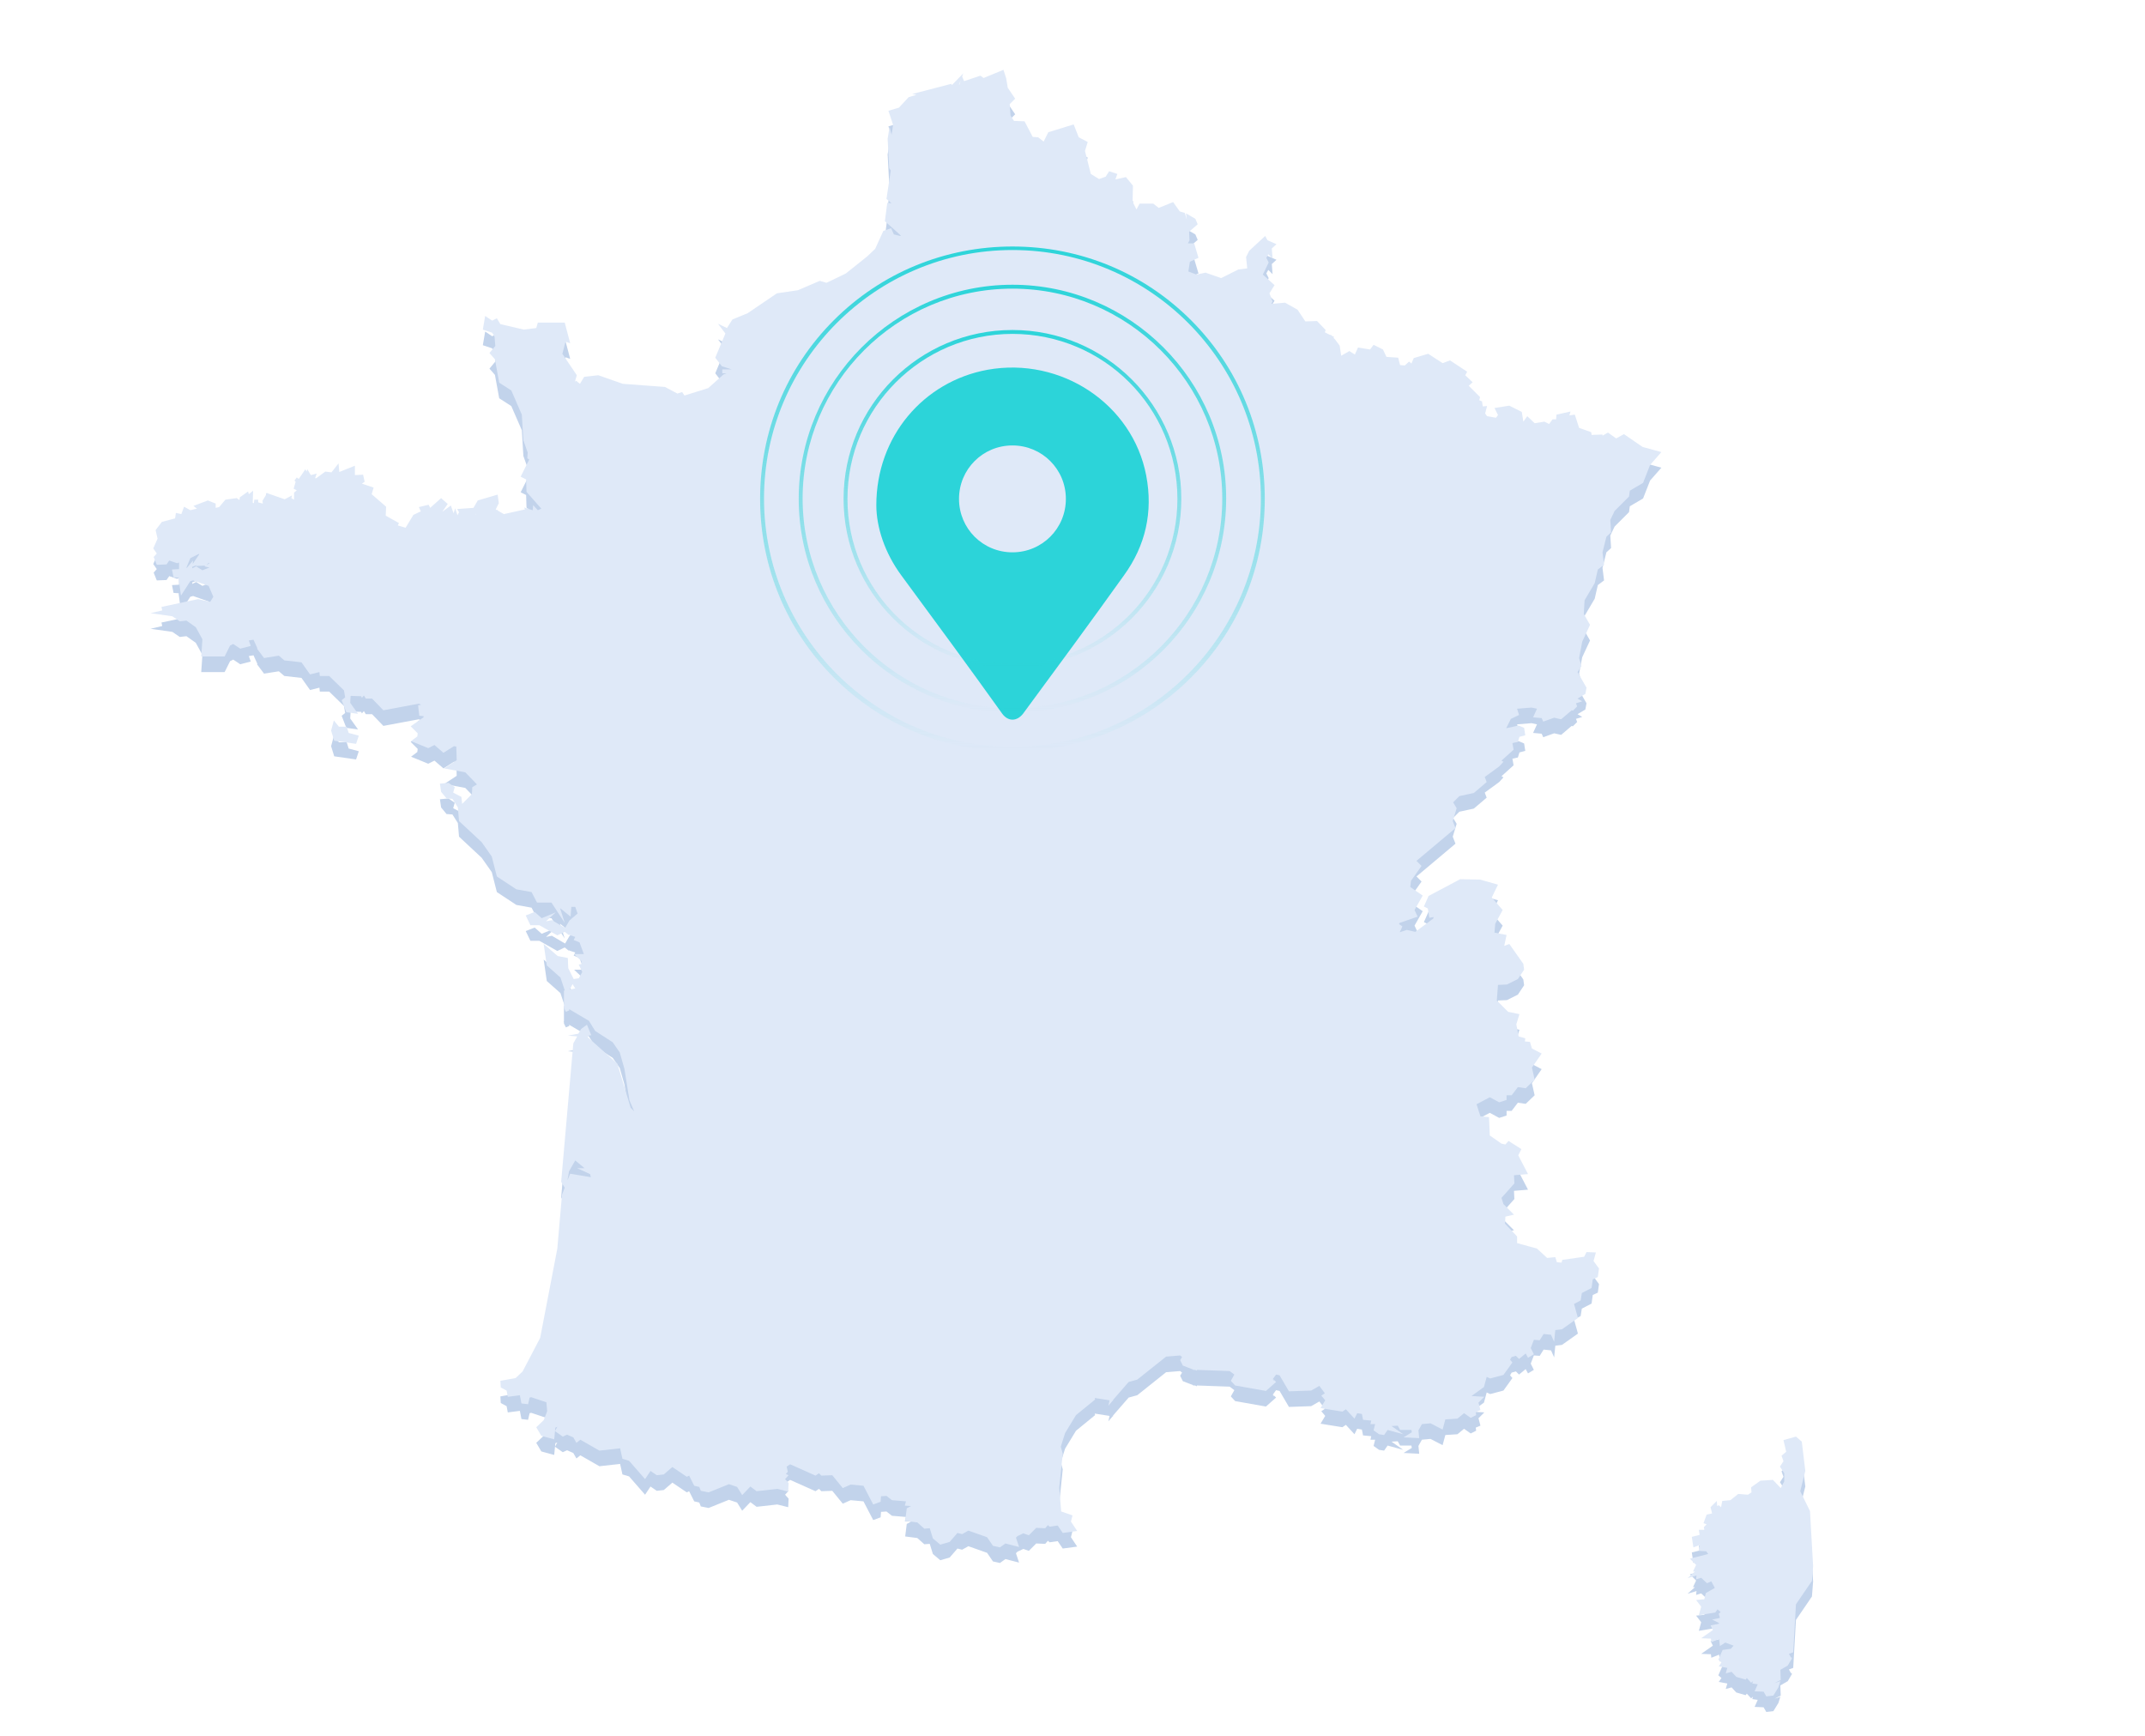 <?xml version="1.0" encoding="UTF-8"?> <!-- Generator: Adobe Illustrator 26.0.0, SVG Export Plug-In . SVG Version: 6.00 Build 0) --> <svg xmlns="http://www.w3.org/2000/svg" xmlns:xlink="http://www.w3.org/1999/xlink" version="1.1" id="Layer_4" x="0px" y="0px" viewBox="0 0 550 445" style="enable-background:new 0 0 550 445;" xml:space="preserve"> <style type="text/css"> .st0{fill:url(#SVGID_1_);} .st1{fill:url(#SVGID_00000038388828686596776870000000538905887318321825_);} .st2{opacity:0.1;} .st3{fill:#120667;} .st4{fill:url(#SVGID_00000084524442167154014720000002023333264710212771_);} .st5{fill:url(#SVGID_00000011013302054357623980000007897685750261063060_);} .st6{fill:url(#SVGID_00000096061249920128410900000010288525313429949570_);} .st7{fill:url(#SVGID_00000104683148642540883150000008898989833813873835_);} .st8{fill:url(#SVGID_00000129908662834820253180000002560922797933579661_);} .st9{fill:url(#SVGID_00000067929784276478470180000009399216155837444260_);} .st10{fill:url(#SVGID_00000178923011649038330130000014635421977026492572_);} .st11{fill:url(#SVGID_00000032637702325358367660000008645910374156437176_);} .st12{fill:url(#SVGID_00000046321681221846667800000006209940942562897317_);} .st13{fill:url(#SVGID_00000028317475384160350150000002141578778393812654_);} .st14{fill:url(#SVGID_00000131326176611326444320000003088238518768655277_);} .st15{fill:url(#SVGID_00000049914511394876313530000017836966108826145931_);} .st16{fill:url(#SVGID_00000005229613235810248730000002849050697217722019_);} .st17{fill:url(#SVGID_00000066507694318103416460000008597852381483095227_);} .st18{fill:url(#SVGID_00000106147932645362804870000001547690617707948675_);} .st19{fill:url(#SVGID_00000152229074133367804680000013617069372182286755_);} .st20{fill:url(#SVGID_00000176724485533606476790000003521215954554146222_);} .st21{fill:url(#SVGID_00000087397141542743003030000013519788394000161706_);} .st22{fill:url(#SVGID_00000016050623452468023690000001893875573352594840_);} .st23{fill:url(#SVGID_00000011711155816656610680000002684323262267560116_);} .st24{fill:url(#SVGID_00000070112101784457254530000011368242965971475371_);} .st25{fill:url(#SVGID_00000112596728735783018010000002896645664803836047_);} .st26{fill:url(#SVGID_00000074399923609390889480000011492373999250301614_);} .st27{fill:url(#SVGID_00000174592776222295308270000001731498988056155815_);} .st28{fill:url(#SVGID_00000026163905577853298220000016599532906076384703_);} .st29{fill:url(#SVGID_00000165919762171943890760000017664824460095955129_);} .st30{fill:url(#SVGID_00000137095831011309771210000014389342111188724900_);} .st31{fill:url(#SVGID_00000073696160489654974440000008259128414370905499_);} .st32{fill:url(#SVGID_00000021102492730590954030000008337136261773816488_);} .st33{fill:url(#SVGID_00000052813735609581719600000015129070006089273734_);} .st34{fill:url(#SVGID_00000091727632154923082150000011388417512891413911_);} .st35{fill:url(#SVGID_00000165196301848310351380000012068539197750093718_);} .st36{fill:url(#SVGID_00000127757749197460833410000004848112515747271327_);} .st37{fill:url(#SVGID_00000022540203300545159510000002060661567244432542_);} .st38{fill:url(#SVGID_00000041292468980378640730000009303043291723905436_);} .st39{fill:url(#SVGID_00000023993440555114342050000003017315591407065225_);} .st40{fill:url(#SVGID_00000104691384149861927520000014765972985390183562_);} .st41{fill:url(#SVGID_00000033369818842281136720000010438856432908823956_);} .st42{fill:url(#SVGID_00000150062740072552301880000001297371699186260372_);} .st43{fill:url(#SVGID_00000169520634242840272850000014336710765771706766_);} .st44{fill:url(#SVGID_00000106852045287394807290000010093632756366445741_);} .st45{fill:url(#SVGID_00000039097451607695478420000006955324330898261949_);} .st46{fill:url(#SVGID_00000073699433974122110490000012809559000495334787_);} .st47{fill:url(#SVGID_00000100362317540812563930000007060640620294688938_);} .st48{fill:url(#SVGID_00000023959768462694196110000011841461328441364654_);} .st49{fill:url(#SVGID_00000063606345823838637480000011930129492530295185_);} .st50{fill:url(#SVGID_00000103987104011869072900000000932844022927522968_);} .st51{fill:url(#SVGID_00000047754591734470648530000006267184206210753457_);} .st52{fill:url(#SVGID_00000017513734753161552510000017126080994607267203_);} .st53{fill:url(#SVGID_00000034804753815960139590000007200349075815671959_);} .st54{fill:url(#SVGID_00000017490892231050877170000017865695669656958101_);} .st55{fill:url(#SVGID_00000089536552132518067550000009867894015853468323_);} .st56{fill:url(#SVGID_00000144311056206901780870000007250573576475843456_);} .st57{fill:url(#SVGID_00000080176128727310827040000012877582928961418880_);} .st58{fill:url(#SVGID_00000051382111373600067510000003725906055315392675_);} .st59{fill:url(#SVGID_00000048489093828815157890000015301677297642229659_);} .st60{fill:url(#SVGID_00000042696129485234160670000017903349076213037751_);} .st61{fill:url(#SVGID_00000004518883448140412590000015094729031597765775_);} .st62{fill:url(#SVGID_00000062884246356956748180000014584571749358841241_);} .st63{fill:url(#SVGID_00000033340305240540775810000015930184485154863802_);} .st64{fill:url(#SVGID_00000165953890223622131490000004569707220907785366_);} .st65{fill:url(#SVGID_00000174566828817753701880000005146547380943548862_);} .st66{fill:url(#SVGID_00000114053061602857148320000002021444775460901026_);} .st67{fill:url(#SVGID_00000074410614627413958210000011523554311406042241_);} .st68{fill:url(#SVGID_00000181065258524147854500000011199532195142347136_);} .st69{fill:url(#SVGID_00000166661719658013111870000002182510292726227346_);} .st70{fill:url(#SVGID_00000124153612324506243310000008655869334123111556_);} .st71{fill:url(#SVGID_00000057828804782635717270000013996578250611049900_);} .st72{fill:url(#SVGID_00000116216833398379635240000003637024921035437743_);} .st73{fill:url(#SVGID_00000114774013390517767100000008523506304353309113_);} .st74{fill:url(#SVGID_00000034781861668054820870000014572727391483737767_);} .st75{fill:#DFE9F8;} .st76{fill:#A8C3DD;} .st77{fill:url(#SVGID_00000055679324449616643680000012499818614521457310_);} .st78{fill:url(#SVGID_00000005978567016950790090000005368011626445969037_);} .st79{fill:url(#SVGID_00000061450739120585638040000009152042227380190890_);} .st80{fill:url(#SVGID_00000122678121065611275370000003512216721480990391_);} .st81{fill:url(#SVGID_00000063617875282039798150000013506046478758723995_);} .st82{fill:url(#SVGID_00000116237424270270640420000002228447191708228759_);} .st83{fill:url(#SVGID_00000118393342084020290730000004503244895071049915_);} .st84{fill:url(#SVGID_00000165192114322029033530000001555682978281390228_);} .st85{fill:url(#SVGID_00000126318357087491610970000013564576052927948938_);} .st86{fill:url(#SVGID_00000123424045664003497160000013644484624107360424_);} .st87{fill:#C2D3EB;} .st88{fill:#2CD4D9;} .st89{fill:url(#SVGID_00000163047970547140030300000002486987471010488982_);} .st90{fill:url(#SVGID_00000033349862344728109820000013400849899962949523_);} .st91{fill:url(#SVGID_00000153684487846096785110000017874069764793083053_);} .st92{fill:url(#SVGID_00000031909121488749212080000009208306490715660962_);} .st93{fill:url(#SVGID_00000116236709165203414750000017096962761740631219_);} .st94{fill:url(#SVGID_00000031176356517668526610000001295159547760478620_);} .st95{fill:url(#SVGID_00000005988511360007999760000012554734016356412054_);} .st96{fill:url(#SVGID_00000139294873221924555390000007249925195673791620_);} .st97{fill:url(#SVGID_00000109721347029830790390000011605407324500300185_);} .st98{fill:url(#SVGID_00000119097980931964622490000011509846057072545153_);} .st99{fill:url(#SVGID_00000018943836254557055500000003324167605129718947_);} .st100{fill:url(#SVGID_00000178186867124253528560000013368273435438479765_);} .st101{fill:url(#SVGID_00000070796730094570880920000013218689498838659485_);} .st102{fill:url(#SVGID_00000182493486685149197240000016609809779783645621_);} .st103{fill:url(#SVGID_00000122701524449961461720000012613504804836348343_);} .st104{fill:url(#SVGID_00000102509063403085181640000005904820847530050992_);} .st105{fill:url(#SVGID_00000060019187599998975510000009036439213766678682_);} .st106{fill:url(#SVGID_00000106832137858897220470000003091225178270997667_);} </style> <g> <g> <path class="st87" d="M416.4,115.3l-2,1.1l-2.1-1.5l-1.4,0.8l0-0.3l-2.8,0.1l-0.1-0.7l-3.1-1.1l-1.1-3.4l-1.4,0.2l0.3-1l-3.6,0.8 l-0.1,1.2l-0.9,0l-0.9,1.2l-1.2-0.6l-2.5,0.4l-1.9-1.8l-1,1.4l-0.4-2.5l-3.2-1.6l-3.8,0.6l0.9,1.8l-0.5,0.7l-2.3-0.4l-0.5-0.7 l0.5-1.9l-1.1,0.1l-0.2-1.3l-0.7-0.3l0.2-0.8l-2.9-2.9l1-0.9l-1.9-1.8l0.5-0.9l-4.4-2.9l-1.9,0.7l-3.7-2.4l-3.7,1.1l-0.6,1.4 l-0.6-0.5l-1.1,1l-1.2-0.1l-0.5-1.9l-3-0.2l-0.9-1.9l-2.4-1.2l-0.9,1.2l-3.1-0.5l-0.8,1.8l-1.4-0.9l-2.1,1.2l-0.4-2.6l-1.2-1.6 l-0.4-0.4l0.2-0.2l-0.6-0.3l-0.3-0.3l-0.1,0.1l-1.4-0.7l0,0l0.2-0.6l-2.2-2.3l-3,0.1l-2-3l-3.2-1.8l-3.5,0.3l0.3-0.6l-0.8-2.1 l1.3-2.1l-3-2.7l1.5-3.1l-0.6-1.2l0.5-0.9l1.1,1.1l-0.2-2.6l1.2-1.1l-2.3-1l-0.6-1.1l-4.1,3.8l-0.8,1.6l0.3,2.9l-2.3,0.3l-4.4,2.2 l-4-1.4l-2.3,0.5l-2.1-0.8l0.4-2.5l2.2-1l-1.1-3.7l-1.6,0l0.4-0.8l-0.1-2.2l2.2-1.9l-0.6-1.4l-2.4-1.4l0.2,1.6l-0.5-1.7l-1.3-0.4 l-1.7-2.4l-3.7,1.5l-1.4-1.1l-3.5,0l-0.8,1.5l-1-2l0.1-4.1l-1.8-2.2L286,50l0.5-1.4l-2.1-0.7l-0.9,1.4l-1.7,0.6l-2.1-1.3l-1.5-5.9 l0.7-2.3l-2.3-1.2l-1.3-3.3l-6.5,2l-1.2,2.4l-1.4-1.1l-1.4-0.1l-2.1-4L260,35l-0.9-1.4l-0.2-2.9l1.4-1.4l-1.9-2.8l-0.4-2.4 l-0.7-2.2l-5.1,2.1l-0.8-0.6l-4.2,1.4l-0.5-1.2l0.3-0.8l-2.9,3l-0.2-0.3l-10,2.6l1.1,0.2l-2,0.6l-2.5,2.7l-2.7,0.8L229,36 l-0.4,2.6l-0.5-2.1l-0.5,3.1l0.4,7.5l0.4,0.6l-1.1,7.3l1.3,1.1l-1.1-0.1l-0.6,4.7l4.1,3.7l-0.2,0.1l-1.6-0.4l-0.7-1.6l-2,0.7 l-2.1,4.6l-2,1.9l-5.5,4.4l-3.5,1.7l0,0l-1.5,0.7l-1.7-0.5l-5.6,2.4l-5.4,0.8l-7.5,5.1l-3.9,1.6l-1.4,2.2l-2.3-1.1l1.9,2.5 l-2.6,6.2l1.7,2.2l2.5,0.8l-2.4,0l0,1l1.1,0l-0.8,0.3l-3.9,3.5l-6.1,1.9l-0.6-0.9l-1.2,0.4l-3.2-1.7l-10.8-0.8l-6.3-2.2l-3.6,0.4 l-1.1,1.8l-1-0.8l-0.3,0.3l0.5-1.7l-3.7-5.5l0.8-3.1l1.2,0.4l-1.4-5.3l-6.9,0l-0.4,1.4l-3.2,0.4l-6-1.4l-0.9-1.5l-1.2,0.6 l-1.8-1.2l-0.6,3.5l2.4,0.8l0.6,1l0.2,2.4l-1.5,1.8l1.4,1.6l1.1,6l3.1,2l2.7,6.2l0.4,6.6l1.1,3.1l-0.1,1.5l0.5,0.3l-2.2,4.4 l1.4,0.7l0.1,3.2l3.8,4.3l-0.9,0.4l-1.2-1.3l-0.1,1.3l-1-0.3l-0.1-0.2l-0.2,0.1l-0.9-0.3l0.2,0.5l-5.4,1.2l-2.1-1.2l0.8-1.6 l-0.3-2.2l-5.1,1.5l-1.1,1.9l-4.2,0.3l0.5,0.8l-0.4,0.8l-0.6-1.8l-0.4,1.3l-0.7-2l-2.2,1.6l1.4-2l-1.7-1.5l-2.8,2.5l-0.4-0.8 l-2.5,0.6l0.5,1.1L106,136l-2,3.3l-2-0.6l0.3-0.6l-3.4-1.9l0.1-2.3l-3.7-3.2l0.5-1.7l-3-1l0.7-0.5l-0.4-1.8l-2.1,0.1v-2.4l-4,1.6 l-0.2-2.2l-1.8,2.3l-1.6-0.2l-2.3,1.7l-0.3,0l0.4-1.2l-1.5,0.4l-0.9-1.5l-0.2,0.6l-0.3-0.6l-1.7,2.5l-0.5-0.4l-0.6,0.8l0.3,0.3 l-0.5,1.8l0.8,0.4l-0.7,0.6l0,1.8l-0.7-0.4l0.2-0.7L73,132l-4.3-1.5l-0.1-0.2l-0.1,0.2l-0.3-0.1l0,0.5l-0.9,1.5l0.1,0.7l-1.2-0.3 l0-0.7l-1,0l-0.1,0.9l-0.3-0.1l0.1-3.1l-1.1,0.9l-0.2-0.7l-2.1,1.5l-0.1,0.7l-0.7-0.5l-2.9,0.4l-1.6,1.9l0,0l-0.9,0.2l0-1.1 l-2-0.8l-3.7,1.4l0.9,0.7l-1.7,0.4l-1.6-0.9l-0.7,1.9l-1.4-0.3l-0.2,1.4l-3.4,0.9l-1.6,2.1l0.5,2.2l-1.1,2.5l0.9,1.3l-0.8,0.9 l0.8,2l2.5-0.1l0.7-1l2,0.7l0.5-0.2l0,1.7l-1.8,0.1l0.4,2l1.4,0.1l-0.1,0.1l0.6,4.5l2.4-3.7l0.7-0.2l4,1.4l1.2,2.8l-0.8,1.3 l-3.1-0.7l-9.4,2l0.2,0.9l-3,0.7l5.6,0.8l1.9,1.3l1.7-0.2l2.4,1.7l1.7,3.1l-0.3,4.4l6,0l1.4-2.8l0.8-0.4l1.8,1.2l2.7-0.7l-0.5-1.4 L65,168l1,2.2l-0.1,0.1l1.8,2.4l3.8-0.6l1.4,1.2l4.4,0.5l2.2,3.1l2.4-0.6l0.1,1l2.4,0l3.8,3.7l0.3,1.8l-0.9,0.7l1.2,3.1l3,0.4 l-2-2.8l0.1-1.8l2.7,0.1l0.2,0.4l0.5-0.6l0.5,0.8l1.6,0l2.9,3l9.1-1.7l0.6,0.3l-0.8,0.1l0.3,2.7l1.1,0.1l0,0.3l-3.3,2.3l1.8,1.8 l-0.1,0.8l-1.6,1.2l4.4,1.8l1.6-0.8l2.3,2l2.7-1.7l0.6,0.1l0.1,3.5l-3.2,2.1l5.4,1l3,3.1l-1.2,0.7l-0.1,1.8l-2.5,2.5l-0.2-1.8 l-2.1-1.1l0.4-1.4l-1.6-1.1l-2.2,0.2l0.3,2.1l1.4,1.7l1.5,0.1l1.4,2.2l0.3,3.5l5.8,5.4l2.6,3.7l1.3,5.1l5,3.3l3.9,0.7l1.4,2.7 l3.7,0l3.4,5.2l-1.2-3.8l2.7,2.2l0.2-2.5l1,0l0.6,1.7L146,240l-1.1,1.9l-3.4-2l-1.5,0.3l2.5-2.3l-3.6,1.5l-1.8-1.6l-2.3,0.9 l1.2,2.5l1,0l0,0l1.3,0l4.6,2.6l1.9-0.9l1,0.8l0.3-0.1l-0.1,0.1l1.5,0.5l-0.4,0.8l1.5,0.6l1.1,3l-2.5,0l1.9,1.8l0.1,0.7l-0.8,0.2 l0.9,1.9l-0.9,1.6l-1.3,0.2l-1.4-2.8l-0.1-2.6l-2.6-0.5l-3.6-3.1l0.8,5.5l3.5,3.1l1.1,3.3l-0.2,0.1l0,3.9l-0.1,0l0.1,0.2l0,0.3 l0.5,1l0.9-0.4l-0.1-0.3l0,0l5.1,3l1.6,2.6l4.5,2.9l1.8,2.6l1.2,4.2l1.3,8.1l1.2,2.8l-0.9-0.9l-3.4-11.3l-7.6-6.8l0.2-0.4l0.7-0.1 l-1.1-2.7l-1.5,1.1l-0.7,1.2l-2.7,0.5l2.4,0.2l-1,1.8l-3.1,35.3l0,0.2l0.9,1.5l-0.7,1.8l-1.2,13.8l-4.4,22.9l-4.5,8.6l-1.8,1.7 l-3.9,0.7l0.1,1.7l1.5,0.8l0.3,1.6l3.1-0.4l0.4,2.1l1.7,0.2l0.4-1.7l0.4-0.1l3.9,1.3l0.2,2.3l-0.9,2.3l-1.9,1.8l1.3,2.2l3.3,0.9 l0.3-3l0.5-0.2l-0.6,1.1l2,1.4l1.1-0.5l1.6,0.7l0.8,1.4l1-0.8l4.9,2.8l5.3-0.6l0.6,2.7l1.7,0.5l4.1,4.7l1.4-2.1l1.6,1.1l1.8-0.2 l2.2-1.9l3.7,2.5l0.6-0.3l1.3,2.6l1.3,0.3l0.4,1l2,0.4l5.2-2.1l2.1,0.7l1.3,2.1l2.1-2.2l1.6,1.2l5.3-0.6l2.8,0.7l0.1-2.2l-0.9-1 l0.9-1l-0.7-0.3l0.5-0.6l-0.3-1.3l0.9-0.6l6.5,2.9l0.9-0.6l0.6,0.6l2.8-0.1l2.7,3.3l2-0.9l3.3,0.3l2.5,4.8l1.9-0.7l0.1-1.4 l1.4-0.1l1.4,1.1l3.6,0.3l-0.3,1.1l1.6,0.1l-1.1,0.6l-0.4,3.2l3.1,0.4l1.8,1.6l1.4-0.1l0.8,2.6l1.9,1.6l2.4-0.7l2-2.3l1.2,0.3 l1.6-0.9l4.8,1.7l1.5,2.2l1.8,0.4l1.4-1l3.5,0.9l-0.8-2.4l0.4-0.4l1.5-0.7l1.4,0.5l1.9-1.9l2.3,0.1l0.7-0.8l0.4,0.4l2.1-0.3 l1.3,1.9l3.7-0.5l-1.6-2.4l0.4-1.6l-2.9-1l-0.5-6.1l0.9-8.7l-0.5-1.8l1.1-3.5l2.8-4.6l4.9-4l-0.1-0.4l3.8,0.6l-0.3,1.4l1.1-1.3 l0.1,0l0-0.2l4-4.6l2.2-0.6l7.4-5.9l3.6-0.3l0.5,0.4l-0.5,0.8l0.7,1.4l2.6,1l0,0.1l0.5,0l0.5,0.2l0-0.2l8.4,0.3l1.2,0.9l-0.9,1.6 l1.1,1.2l7.9,1.4l2.6-2.3l-0.7-0.7l-0.1,0.1l0-0.2l0.8-1.1l0.9,0.2l2.4,4.1l5.7-0.2l2.1-1.2l1.4,1.9l-0.9,0.6l1,1.2l-1.2,2 l5.6,0.9l0.9-0.6l2.2,2.4l0.7-1.4l1.2,0.2l0.3,1.5l2.1,0.2l-0.2,0.9l1.2,0l-0.4,1.6l1.4,1l1.3,0.2l0.9-1.3l4,1.1l-3-2.1l1.6-0.1 l0.6,1.1l2.9,0l0.1,0.6l-2.1,1.3l4,0.2l-0.2-2l0.9-1.6l2.2-0.2l3.1,1.6l0.7-2.6l3.1-0.2l1.7-1.4l1.7,1.2l1.4-0.7l-0.1-0.8l1.2-0.5 l-0.5-1.9l1.5-1.5l-3.3-0.2l3.2-2.3l0.7-2.6l0.9,0.4l3.4-0.9l2.3-3.2l-0.6-0.7l0.4-0.7l1.1-0.3l0.8,0.8l1.7-1.4l0.6,1.1l1.5-0.9 l-0.8-1.6l0.8-2.1l1.5,0.1l1-1.6l1.9,0.2l0,0l0.8,1.8l0.3-3l1.7-0.2l4.1-2.9l-1-3.6l1.7-0.9l0.3-1.9l2.5-1.3l0.3-2.2l1.3-0.6 l0.3-2.2l-1.4-1.9l0.6-2.2l-2.4-0.1l-0.6,1.2l-5.6,0.8l-0.2,0.7l-1.2-0.1l-0.4-1.3l-2.1,0.2l-2.6-2.4l-5.1-1.4L389,321l-3.1-3.3 l0.1-1.8l2.2-0.5l-2.7-2.7l-0.5-1.6l3.3-3.7l-0.1-2.1l3.6-0.3l-2.5-4.8l0.8-1.6l-3.3-2.1l-0.8,0.9l-1-0.2l-3-2.1l-0.2-4.7 l-2.2-0.2l-1-3.1l3.4-1.8l2.4,1.3l1.9-0.6l0-1.2l1.3,0l1.6-2.1l2,0.3l2.3-2.2l-0.7-3.1l2.5-3.6l-2.5-1.3l-0.5-1.7l-1.3-0.1 l0.1-0.8l-1.7-0.5l-0.6-3.1l0.8-2.6l-2.9-0.6l-2.9-2.9l0.3-4l2.3-0.1l2.8-1.4l1.6-2.4l-0.2-1.5L387,246l-1.3,0.5l0.6-2.8l-3.1-0.6 l0.2-2.3l1.9-3.5l-2.8-3.2l1.6-3.3l-4.6-1.3l-5.1-0.1l-8.1,4.3l-1.2,2.7l1,0.5l0.4,2.4l1.1-0.2l-0.1,0.4l-4.6,3.4l-2.2-0.5 l-1.8,0.6l0.7-1.5l-0.9-0.6l0.2-0.3l4.6-1.6l-0.8-1.7l2.1-3.7l-3.2-2.2l0.2-1.6l2.7-3.8l-1.3-1.3l10-8.4l-0.7-1.8l1-3.3l-0.9-1.5 l1.6-1.6l3.7-0.8l3.3-2.8l-0.5-1.3l3.7-2.7l1.1-1.2l-0.5-0.3l3.1-2.8l-0.3-1.7l1.4-0.3l0.4-1.3l1.5-0.4l-0.3-1.9l-1.4-0.6 l-3.2,0.7l1.2-2.4l2.1-1l-0.5-1.6l3.7-0.3l1.4,0.3l-1,2.2l2.2,0.2l0.4,0.9l2.8-1l1.8,0.4l2.7-2.3l0.3,0.1l1.1-1.1l-0.3-0.8 l1.6-0.5l-1.2-0.7l2-1.2l0.3-1.6l-2.3-4l1-1.5l-0.6-2.1l0.8-4.2l2-4.3l-1.6-2.8l0.2-3.5l2.6-4.4l0.8-3.5l1.6-1.2l-0.4-3.2l1-4 l1.2-1.1l-0.2-3.2l1.1-2.3l3.7-3.7l0.2-1.5l3.4-2l1.8-4.6l2.9-3.3l-4.8-1.3L416.4,115.3z M137.8,240l-0.2,0.1l0,0L137.8,240z M143.7,93.5l0,0.2l0,0L143.7,93.5z M325.6,358L325.6,358L325.6,358L325.6,358z M122.1,135.8l-0.1,0.1l0-0.2L122.1,135.8z M52.9,148.9l0.6-0.6l0.2,0.1L52.9,148.9z M50.4,148.9l-0.2,0.2l2.5-0.1l-0.3,0.2l1.3,0.3l-1.8,0.7l-1.6-1l-1,0.5l0-0.4 L50.4,148.9z M49.4,148.6l0.1-0.9l-1.6,1.9l-0.1-0.1l1-2.4L51,146l0.1,0.1L49.4,148.6z M145.9,304.3l1.6-2.8l2.4,2l-1.9,0l3.3,1.5 l0.2,0.8l-5.3-0.9l-0.7,1.7L145.9,304.3z M326.4,358l0.2-0.3l0.1,0.1L326.4,358z M246.3,24.7l-0.3,1l-0.1-0.1L246.3,24.7z M102,138.7l0,0.2L102,138.7L102,138.7z M147.5,257.4l-1.4,0.3l0.7-1.4L147.5,257.4z"></path> <polygon class="st87" points="88.9,190.3 86.9,190.3 85.6,188.7 84.9,191.3 85.7,193.9 91.3,194.7 92,192.6 89.4,191.9 "></polygon> <polygon class="st87" points="464.1,391.4 461.6,386.3 462.9,381.1 462,373.6 460.5,372.3 457.3,373.2 458,376.2 456.8,377.2 457.3,378.6 456.4,380 457.5,381.7 457.5,383.8 456.6,385.5 454.6,383.4 451.4,383.6 449,385.3 449.1,386.6 448.2,387.2 445.7,387 443.7,388.6 441.6,388.8 441.3,390.4 440.7,389.9 440.3,390.1 440.2,388.8 438.6,390.4 439,392 437.6,392.3 436.8,394.5 437.6,394.8 436.9,395.5 437,396.2 435.6,396.2 435.8,397.5 433.8,398 434.2,400.7 435.8,400.1 435.6,401.6 437.5,401.7 438,402.4 433.3,403.6 434.9,405.2 434.1,406.9 434.6,406.9 432.7,408.6 435,407.9 434.9,408.9 436.2,408.5 437.7,409.9 438.8,409.4 439.7,411.1 437.4,412.4 437,414 434.9,414.2 436.2,415.9 435.6,418.1 439.8,417.4 440.4,416.6 441.2,417.3 440.7,417.7 441,418.8 439,419.2 440.8,420.1 440.7,420.3 438.6,420.7 439.2,421.9 436.2,424 438.7,424.1 438.8,425 440.8,424.2 441,426 442.4,425.1 444.5,425.9 443.8,426.7 441.7,427 440.6,429.5 441.4,430.2 440.7,431.2 442.9,431.6 442.5,433 444,432.6 445.2,433.9 447.6,434.6 447.9,434.2 449,435.4 449.5,435 449.3,435.6 450.7,435.8 449.9,437.6 452.2,437.7 452.9,438.9 454.7,438.7 456,436.6 456.5,435 455,435.5 456.6,434.7 456.5,432.1 458.4,431 459.4,429.3 459.5,429.3 459.4,429.2 459.5,429 459.2,428.9 458.7,428 459.8,427.6 460.5,415.3 464.6,409.3 464.9,405.5 "></polygon> </g> <g> <path class="st75" d="M416.4,111.3l-2,1.1l-2.1-1.5l-1.4,0.8l0-0.3l-2.8,0.1l-0.1-0.7l-3.1-1.1l-1.1-3.4l-1.4,0.2l0.3-1l-3.6,0.8 l-0.1,1.2l-0.9,0l-0.9,1.2l-1.2-0.6l-2.5,0.4l-1.9-1.8l-1,1.4l-0.4-2.5l-3.2-1.6l-3.8,0.6l0.9,1.8l-0.5,0.7l-2.3-0.4l-0.5-0.7 l0.5-1.9l-1.1,0.1l-0.2-1.3l-0.7-0.3l0.2-0.8l-2.9-2.9l1-0.9l-1.9-1.8l0.5-0.9l-4.4-2.9l-1.9,0.7l-3.7-2.4l-3.7,1.1l-0.6,1.4 l-0.6-0.5l-1.1,1l-1.2-0.1l-0.5-1.9l-3-0.2l-0.9-1.9l-2.4-1.2l-0.9,1.2l-3.1-0.5l-0.8,1.8l-1.4-0.9l-2.1,1.2l-0.4-2.6l-1.2-1.6 l-0.4-0.4l0.2-0.2l-0.6-0.3l-0.3-0.3l-0.1,0.1l-1.4-0.7l0,0l0.2-0.6l-2.2-2.3l-3,0.1l-2-3l-3.2-1.8l-3.5,0.3l0.3-0.6l-0.8-2.1 l1.3-2.1l-3-2.7l1.5-3.1l-0.6-1.2l0.5-0.9l1.1,1.1l-0.2-2.6l1.2-1.1l-2.3-1l-0.6-1.1l-4.1,3.8l-0.8,1.6l0.3,2.9l-2.3,0.3l-4.4,2.2 l-4-1.4l-2.3,0.5l-2.1-0.8l0.4-2.5l2.2-1l-1.1-3.7l-1.6,0l0.4-0.8l-0.1-2.2l2.2-1.9l-0.6-1.4l-2.4-1.4l0.2,1.6l-0.5-1.7l-1.3-0.4 l-1.7-2.4l-3.7,1.5l-1.4-1.1l-3.5,0l-0.8,1.5l-1-2l0.1-4.1l-1.8-2.2L286,46l0.5-1.4l-2.1-0.7l-0.9,1.4l-1.7,0.6l-2.1-1.3l-1.5-5.9 l0.7-2.3l-2.3-1.2l-1.3-3.3l-6.5,2l-1.2,2.4l-1.4-1.1l-1.4-0.1l-2.1-4L260,31l-0.9-1.4l-0.2-2.9l1.4-1.4l-1.9-2.8l-0.4-2.4 l-0.7-2.2l-5.1,2.1l-0.8-0.6l-4.2,1.4l-0.5-1.2l0.3-0.8l-2.9,3l-0.2-0.3l-10,2.6l1.1,0.2l-2,0.6l-2.5,2.7l-2.7,0.8L229,32 l-0.4,2.6l-0.5-2.1l-0.5,3.1l0.4,7.5l0.4,0.6l-1.1,7.3l1.3,1.1l-1.1-0.1l-0.6,4.7l4.1,3.7l-0.2,0.1l-1.6-0.4l-0.7-1.6l-2,0.7 l-2.1,4.6l-2,1.9l-5.5,4.4l-3.5,1.7l0,0l-1.5,0.7l-1.7-0.5l-5.6,2.4l-5.4,0.8l-7.5,5.1l-3.9,1.6l-1.4,2.2l-2.3-1.1l1.9,2.5 l-2.6,6.2l1.7,2.2l2.5,0.8l-2.4,0l0,1l1.1,0l-0.8,0.3l-3.9,3.5l-6.1,1.9l-0.6-0.9l-1.2,0.4l-3.2-1.7l-10.8-0.8l-6.3-2.2l-3.6,0.4 l-1.1,1.8l-1-0.8l-0.3,0.3l0.5-1.7l-3.7-5.5l0.8-3.1l1.2,0.4l-1.4-5.3l-6.9,0l-0.4,1.4l-3.2,0.4l-6-1.4l-0.9-1.5l-1.2,0.6 l-1.8-1.2l-0.6,3.5l2.4,0.8l0.6,1l0.2,2.4l-1.5,1.8l1.4,1.6l1.1,6l3.1,2l2.7,6.2l0.4,6.6l1.1,3.1l-0.1,1.5l0.5,0.3l-2.2,4.4 l1.4,0.7l0.1,3.2l3.8,4.3l-0.9,0.4l-1.2-1.3l-0.1,1.3l-1-0.3l-0.1-0.2l-0.2,0.1l-0.9-0.3l0.2,0.5l-5.4,1.2l-2.1-1.2l0.8-1.6 l-0.3-2.2l-5.1,1.5l-1.1,1.9l-4.2,0.3l0.5,0.8l-0.4,0.8l-0.6-1.8l-0.4,1.3l-0.7-2l-2.2,1.6l1.4-2l-1.7-1.5l-2.8,2.5l-0.4-0.8 l-2.5,0.6l0.5,1.1L106,132l-2,3.3l-2-0.6l0.3-0.6l-3.4-1.9l0.1-2.3l-3.7-3.2l0.5-1.7l-3-1l0.7-0.5l-0.4-1.8l-2.1,0.1v-2.4l-4,1.6 l-0.2-2.2l-1.8,2.3l-1.6-0.2l-2.3,1.7l-0.3,0l0.4-1.2l-1.5,0.4l-0.9-1.5l-0.2,0.6l-0.3-0.6l-1.7,2.5l-0.5-0.4l-0.6,0.8l0.3,0.3 l-0.5,1.8l0.8,0.4l-0.7,0.6l0,1.8l-0.7-0.4l0.2-0.7L73,128l-4.3-1.5l-0.1-0.2l-0.1,0.2l-0.3-0.1l0,0.5l-0.9,1.5l0.1,0.7l-1.2-0.3 l0-0.7l-1,0l-0.1,0.9l-0.3-0.1l0.1-3.1l-1.1,0.9l-0.2-0.7l-2.1,1.5l-0.1,0.7l-0.7-0.5l-2.9,0.4l-1.6,1.9l0,0l-0.9,0.2l0-1.1 l-2-0.8l-3.7,1.4l0.9,0.7l-1.7,0.4l-1.6-0.9l-0.7,1.9l-1.4-0.3l-0.2,1.4l-3.4,0.9l-1.6,2.1l0.5,2.2l-1.1,2.5l0.9,1.3l-0.8,0.9 l0.8,2l2.5-0.1l0.7-1l2,0.7l0.5-0.2l0,1.7l-1.8,0.1l0.4,2l1.4,0.1l-0.1,0.1l0.6,4.5l2.4-3.7l0.7-0.2l4,1.4l1.2,2.8l-0.8,1.3 l-3.1-0.7l-9.4,2l0.2,0.9l-3,0.7l5.6,0.8l1.9,1.3l1.7-0.2l2.4,1.7l1.7,3.1l-0.3,4.4l6,0l1.4-2.8l0.8-0.4l1.8,1.2l2.7-0.7l-0.5-1.4 L65,164l1,2.2l-0.1,0.1l1.8,2.4l3.8-0.6l1.4,1.2l4.4,0.5l2.2,3.1l2.4-0.6l0.1,1l2.4,0l3.8,3.7l0.3,1.8l-0.9,0.7l1.2,3.1l3,0.4 l-2-2.8l0.1-1.8l2.7,0.1l0.2,0.4l0.5-0.6l0.5,0.8l1.6,0l2.9,3l9.1-1.7l0.6,0.3l-0.8,0.1l0.3,2.7l1.1,0.1l0,0.3l-3.3,2.3l1.8,1.8 l-0.1,0.8l-1.6,1.2l4.4,1.8l1.6-0.8l2.3,2l2.7-1.7l0.6,0.1l0.1,3.5l-3.2,2.1l5.4,1l3,3.1l-1.2,0.7l-0.1,1.8l-2.5,2.5l-0.2-1.8 l-2.1-1.1l0.4-1.4l-1.6-1.1l-2.2,0.2l0.3,2.1l1.4,1.7l1.5,0.1l1.4,2.2l0.3,3.5l5.8,5.4l2.6,3.7l1.3,5.1l5,3.3l3.9,0.7l1.4,2.7 l3.7,0l3.4,5.2l-1.2-3.8l2.7,2.2l0.2-2.5l1,0l0.6,1.7L146,236l-1.1,1.9l-3.4-2l-1.5,0.3l2.5-2.3l-3.6,1.5l-1.8-1.6l-2.3,0.9 l1.2,2.5l1,0l0,0l1.3,0l4.6,2.6l1.9-0.9l1,0.8l0.3-0.1l-0.1,0.1l1.5,0.5l-0.4,0.8l1.5,0.6l1.1,3l-2.5,0l1.9,1.8l0.1,0.7l-0.8,0.2 l0.9,1.9l-0.9,1.6l-1.3,0.2l-1.4-2.8l-0.1-2.6l-2.6-0.5l-3.6-3.1l0.8,5.5l3.5,3.1l1.1,3.3l-0.2,0.1l0,3.9l-0.1,0l0.1,0.2l0,0.3 l0.5,1l0.9-0.4l-0.1-0.3l0,0l5.1,3l1.6,2.6l4.5,2.9l1.8,2.6l1.2,4.2l1.3,8.1l1.2,2.8l-0.9-0.9l-3.4-11.3l-7.6-6.8l0.2-0.4l0.7-0.1 l-1.1-2.7l-1.5,1.1l-0.7,1.2l-2.7,0.5l2.4,0.2l-1,1.8l-3.1,35.3l0,0.2l0.9,1.5l-0.7,1.8l-1.2,13.8l-4.4,22.9l-4.5,8.6l-1.8,1.7 l-3.9,0.7l0.1,1.7l1.5,0.8l0.3,1.6l3.1-0.4l0.4,2.1l1.7,0.2l0.4-1.7l0.4-0.1l3.9,1.3l0.2,2.3l-0.9,2.3l-1.9,1.8l1.3,2.2l3.3,0.9 l0.3-3l0.5-0.2l-0.6,1.1l2,1.4l1.1-0.5l1.6,0.7l0.8,1.4l1-0.8l4.9,2.8l5.3-0.6l0.6,2.7l1.7,0.5l4.1,4.7l1.4-2.1l1.6,1.1l1.8-0.2 l2.2-1.9l3.7,2.5l0.6-0.3l1.3,2.6l1.3,0.3l0.4,1l2,0.4l5.2-2.1l2.1,0.7l1.3,2.1l2.1-2.2l1.6,1.2l5.3-0.6l2.8,0.7l0.1-2.2l-0.9-1 l0.9-1l-0.7-0.3l0.5-0.6l-0.3-1.3l0.9-0.6l6.5,2.9l0.9-0.6l0.6,0.6l2.8-0.1l2.7,3.3l2-0.9l3.3,0.3l2.5,4.8l1.9-0.7l0.1-1.4 l1.4-0.1l1.4,1.1l3.6,0.3l-0.3,1.1l1.6,0.1l-1.1,0.6l-0.4,3.2l3.1,0.4l1.8,1.6l1.4-0.1l0.8,2.6l1.9,1.6l2.4-0.7l2-2.3l1.2,0.3 l1.6-0.9l4.8,1.7l1.5,2.2l1.8,0.4l1.4-1l3.5,0.9l-0.8-2.4l0.4-0.4l1.5-0.7l1.4,0.5l1.9-1.9l2.3,0.1l0.7-0.8l0.4,0.4l2.1-0.3 l1.3,1.9l3.7-0.5l-1.6-2.4l0.4-1.6l-2.9-1l-0.5-6.1l0.9-8.7l-0.5-1.8l1.1-3.5l2.8-4.6l4.9-4l-0.1-0.4l3.8,0.6l-0.3,1.4l1.1-1.3 l0.1,0l0-0.2l4-4.6l2.2-0.6l7.4-5.9l3.6-0.3l0.5,0.4l-0.5,0.8l0.7,1.4l2.6,1l0,0.1l0.5,0l0.5,0.2l0-0.2l8.4,0.3l1.2,0.9l-0.9,1.6 l1.1,1.2l7.9,1.4l2.6-2.3l-0.7-0.7l-0.1,0.1l0-0.2l0.8-1.1l0.9,0.2l2.4,4.1l5.7-0.2l2.1-1.2l1.4,1.9l-0.9,0.6l1,1.2l-1.2,2 l5.6,0.9l0.9-0.6l2.2,2.4l0.7-1.4l1.2,0.2l0.3,1.5l2.1,0.2l-0.2,0.9l1.2,0l-0.4,1.6l1.4,1l1.3,0.2l0.9-1.3l4,1.1l-3-2.1l1.6-0.1 l0.6,1.1l2.9,0l0.1,0.6l-2.1,1.3l4,0.2l-0.2-2l0.9-1.6l2.2-0.2l3.1,1.6l0.7-2.6l3.1-0.2l1.7-1.4l1.7,1.2l1.4-0.7l-0.1-0.8l1.2-0.5 l-0.5-1.9l1.5-1.5l-3.3-0.2l3.2-2.3l0.7-2.6l0.9,0.4l3.4-0.9l2.3-3.2l-0.6-0.7l0.4-0.7l1.1-0.3l0.8,0.8l1.7-1.4l0.6,1.1l1.5-0.9 l-0.8-1.6l0.8-2.1l1.5,0.1l1-1.6l1.9,0.2l0,0l0.8,1.8l0.3-3l1.7-0.2l4.1-2.9l-1-3.6l1.7-0.9l0.3-1.9l2.5-1.3l0.3-2.2l1.3-0.6 l0.3-2.2l-1.4-1.9l0.6-2.2l-2.4-0.1l-0.6,1.2l-5.6,0.8l-0.2,0.7l-1.2-0.1l-0.4-1.3l-2.1,0.2l-2.6-2.4l-5.1-1.4L389,317l-3.1-3.3 l0.1-1.8l2.2-0.5l-2.7-2.7l-0.5-1.6l3.3-3.7l-0.1-2.1l3.6-0.3l-2.5-4.8l0.8-1.6l-3.3-2.1l-0.8,0.9l-1-0.2l-3-2.1l-0.2-4.7 l-2.2-0.2l-1-3.1l3.4-1.8l2.4,1.3l1.9-0.6l0-1.2l1.3,0l1.6-2.1l2,0.3l2.3-2.2l-0.7-3.1l2.5-3.6l-2.5-1.3l-0.5-1.7l-1.3-0.1 l0.1-0.8l-1.7-0.5l-0.6-3.1l0.8-2.6l-2.9-0.6l-2.9-2.9l0.3-4l2.3-0.1l2.8-1.4l1.6-2.4l-0.2-1.5L387,242l-1.3,0.5l0.6-2.8l-3.1-0.6 l0.2-2.3l1.9-3.5l-2.8-3.2l1.6-3.3l-4.6-1.3l-5.1-0.1l-8.1,4.3l-1.2,2.7l1,0.5l0.4,2.4l1.1-0.2l-0.1,0.4l-4.6,3.4l-2.2-0.5 l-1.8,0.6l0.7-1.5l-0.9-0.6l0.2-0.3l4.6-1.6l-0.8-1.7l2.1-3.7l-3.2-2.2l0.2-1.6l2.7-3.8l-1.3-1.3l10-8.4l-0.7-1.8l1-3.3l-0.9-1.5 l1.6-1.6l3.7-0.8l3.3-2.8l-0.5-1.3l3.7-2.7l1.1-1.2l-0.5-0.3l3.1-2.8l-0.3-1.7l1.4-0.3l0.4-1.3l1.5-0.4l-0.3-1.9l-1.4-0.6 l-3.2,0.7l1.2-2.4l2.1-1l-0.5-1.6l3.7-0.3l1.4,0.3l-1,2.2l2.2,0.2l0.4,0.9l2.8-1l1.8,0.4l2.7-2.3l0.3,0.1l1.1-1.1l-0.3-0.8 l1.6-0.5l-1.2-0.7l2-1.2l0.3-1.6l-2.3-4l1-1.5l-0.6-2.1l0.8-4.2l2-4.3l-1.6-2.8l0.2-3.5l2.6-4.4l0.8-3.5l1.6-1.2l-0.4-3.2l1-4 l1.2-1.1l-0.2-3.2l1.1-2.3l3.7-3.7l0.2-1.5l3.4-2l1.8-4.6l2.9-3.3l-4.8-1.3L416.4,111.3z M137.8,236l-0.2,0.1l0,0L137.8,236z M143.7,89.5l0,0.2l0,0L143.7,89.5z M325.6,354L325.6,354L325.6,354L325.6,354z M122.1,131.8l-0.1,0.1l0-0.2L122.1,131.8z M52.9,144.9l0.6-0.6l0.2,0.1L52.9,144.9z M50.4,144.9l-0.2,0.2l2.5-0.1l-0.3,0.2l1.3,0.3l-1.8,0.7l-1.6-1l-1,0.5l0-0.4 L50.4,144.9z M49.4,144.6l0.1-0.9l-1.6,1.9l-0.1-0.1l1-2.4L51,142l0.1,0.1L49.4,144.6z M145.9,300.3l1.6-2.8l2.4,2l-1.9,0l3.3,1.5 l0.2,0.8l-5.3-0.9l-0.7,1.7L145.9,300.3z M326.4,354l0.2-0.3l0.1,0.1L326.4,354z M246.3,20.7l-0.3,1l-0.1-0.1L246.3,20.7z M102,134.7l0,0.2L102,134.7L102,134.7z M147.5,253.4l-1.4,0.3l0.7-1.4L147.5,253.4z"></path> <polygon class="st75" points="88.9,186.3 86.9,186.3 85.6,184.7 84.9,187.3 85.7,189.9 91.3,190.7 92,188.6 89.4,187.9 "></polygon> <polygon class="st75" points="464.1,387.4 461.6,382.3 462.9,377.1 462,369.6 460.5,368.3 457.3,369.2 458,372.2 456.8,373.2 457.3,374.6 456.4,376 457.5,377.7 457.5,379.8 456.6,381.5 454.6,379.4 451.4,379.6 449,381.3 449.1,382.6 448.2,383.2 445.7,383 443.7,384.6 441.6,384.8 441.3,386.4 440.7,385.9 440.3,386.1 440.2,384.8 438.6,386.4 439,388 437.6,388.3 436.8,390.5 437.6,390.8 436.9,391.5 437,392.2 435.6,392.2 435.8,393.5 433.8,394 434.2,396.7 435.8,396.1 435.6,397.6 437.5,397.7 438,398.4 433.3,399.6 434.9,401.2 434.1,402.9 434.6,402.9 432.7,404.6 435,403.9 434.9,404.9 436.2,404.5 437.7,405.9 438.8,405.4 439.7,407.1 437.4,408.4 437,410 434.9,410.2 436.2,411.9 435.6,414.1 439.8,413.4 440.4,412.6 441.2,413.3 440.7,413.7 441,414.8 439,415.2 440.8,416.1 440.7,416.3 438.6,416.7 439.2,417.9 436.2,420 438.7,420.1 438.8,421 440.8,420.2 441,422 442.4,421.1 444.5,421.9 443.8,422.7 441.7,423 440.6,425.5 441.4,426.2 440.7,427.2 442.9,427.6 442.5,429 444,428.6 445.2,429.9 447.6,430.6 447.9,430.2 449,431.4 449.5,431 449.3,431.6 450.7,431.8 449.9,433.6 452.2,433.7 452.9,434.9 454.7,434.7 456,432.6 456.5,431 455,431.5 456.6,430.7 456.5,428.1 458.4,427 459.4,425.3 459.5,425.3 459.4,425.2 459.5,425 459.2,424.9 458.7,424 459.8,423.6 460.5,411.3 464.6,405.3 464.9,401.5 "></polygon> </g> </g> <g> <path class="st88" d="M293.9,121.9c-3.5-18.3-21.8-30.5-40.7-27.1c-16.4,3-28.5,17.1-28.5,34.7c0,5.7,2.2,12.3,6.4,18 c8.7,11.8,17.4,23.6,25.9,35.5c1.5,2,3.7,2,5.3,0c8.7-11.8,17.4-23.6,25.9-35.5C293.7,139.9,295.7,131.3,293.9,121.9z M259.6,114.2 c7.6,0,13.7,6.1,13.7,13.7s-6.1,13.7-13.7,13.7c-7.6,0-13.7-6.1-13.7-13.7S252,114.2,259.6,114.2z"></path> <g> <linearGradient id="SVGID_1_" gradientUnits="userSpaceOnUse" x1="259.634" y1="84.567" x2="259.634" y2="171.155"> <stop offset="0" style="stop-color:#2CD4D9"></stop> <stop offset="1" style="stop-color:#2CD4D9;stop-opacity:0"></stop> </linearGradient> <path class="st0" d="M259.6,171.2c-23.9,0-43.3-19.4-43.3-43.3s19.4-43.3,43.3-43.3c23.9,0,43.3,19.4,43.3,43.3 S283.5,171.2,259.6,171.2z M259.6,85.6c-23.3,0-42.3,19-42.3,42.3c0,23.3,19,42.3,42.3,42.3s42.3-19,42.3-42.3 C301.9,104.5,283,85.6,259.6,85.6z"></path> </g> <g> <linearGradient id="SVGID_00000137111343791829096470000004138514263577695378_" gradientUnits="userSpaceOnUse" x1="259.634" y1="73.026" x2="259.634" y2="182.696"> <stop offset="0" style="stop-color:#2CD4D9"></stop> <stop offset="1" style="stop-color:#2CD4D9;stop-opacity:0"></stop> </linearGradient> <path style="fill:url(#SVGID_00000137111343791829096470000004138514263577695378_);" d="M259.6,182.7 c-30.2,0-54.8-24.6-54.8-54.8S229.4,73,259.6,73s54.8,24.6,54.8,54.8S289.9,182.7,259.6,182.7z M259.6,74 c-29.7,0-53.8,24.2-53.8,53.8s24.2,53.8,53.8,53.8c29.7,0,53.8-24.2,53.8-53.8S289.3,74,259.6,74z"></path> </g> <g> <linearGradient id="SVGID_00000128470099684985666610000008621644150569710493_" gradientUnits="userSpaceOnUse" x1="259.634" y1="63.132" x2="259.634" y2="192.59"> <stop offset="0" style="stop-color:#2CD4D9"></stop> <stop offset="1" style="stop-color:#2CD4D9;stop-opacity:0"></stop> </linearGradient> <path style="fill:url(#SVGID_00000128470099684985666610000008621644150569710493_);" d="M259.6,192.6c-17.4,0-33.6-6.7-45.8-18.9 c-12.2-12.2-18.9-28.5-18.9-45.8s6.7-33.6,18.9-45.8c12.2-12.2,28.5-18.9,45.8-18.9c17.4,0,33.6,6.7,45.8,18.9 s18.9,28.5,18.9,45.8s-6.7,33.6-18.9,45.8S277,192.6,259.6,192.6z M259.6,64.1c-35.1,0-63.7,28.6-63.7,63.7s28.6,63.7,63.7,63.7 c35.1,0,63.7-28.6,63.7-63.7S294.8,64.1,259.6,64.1z"></path> </g> </g> </svg>